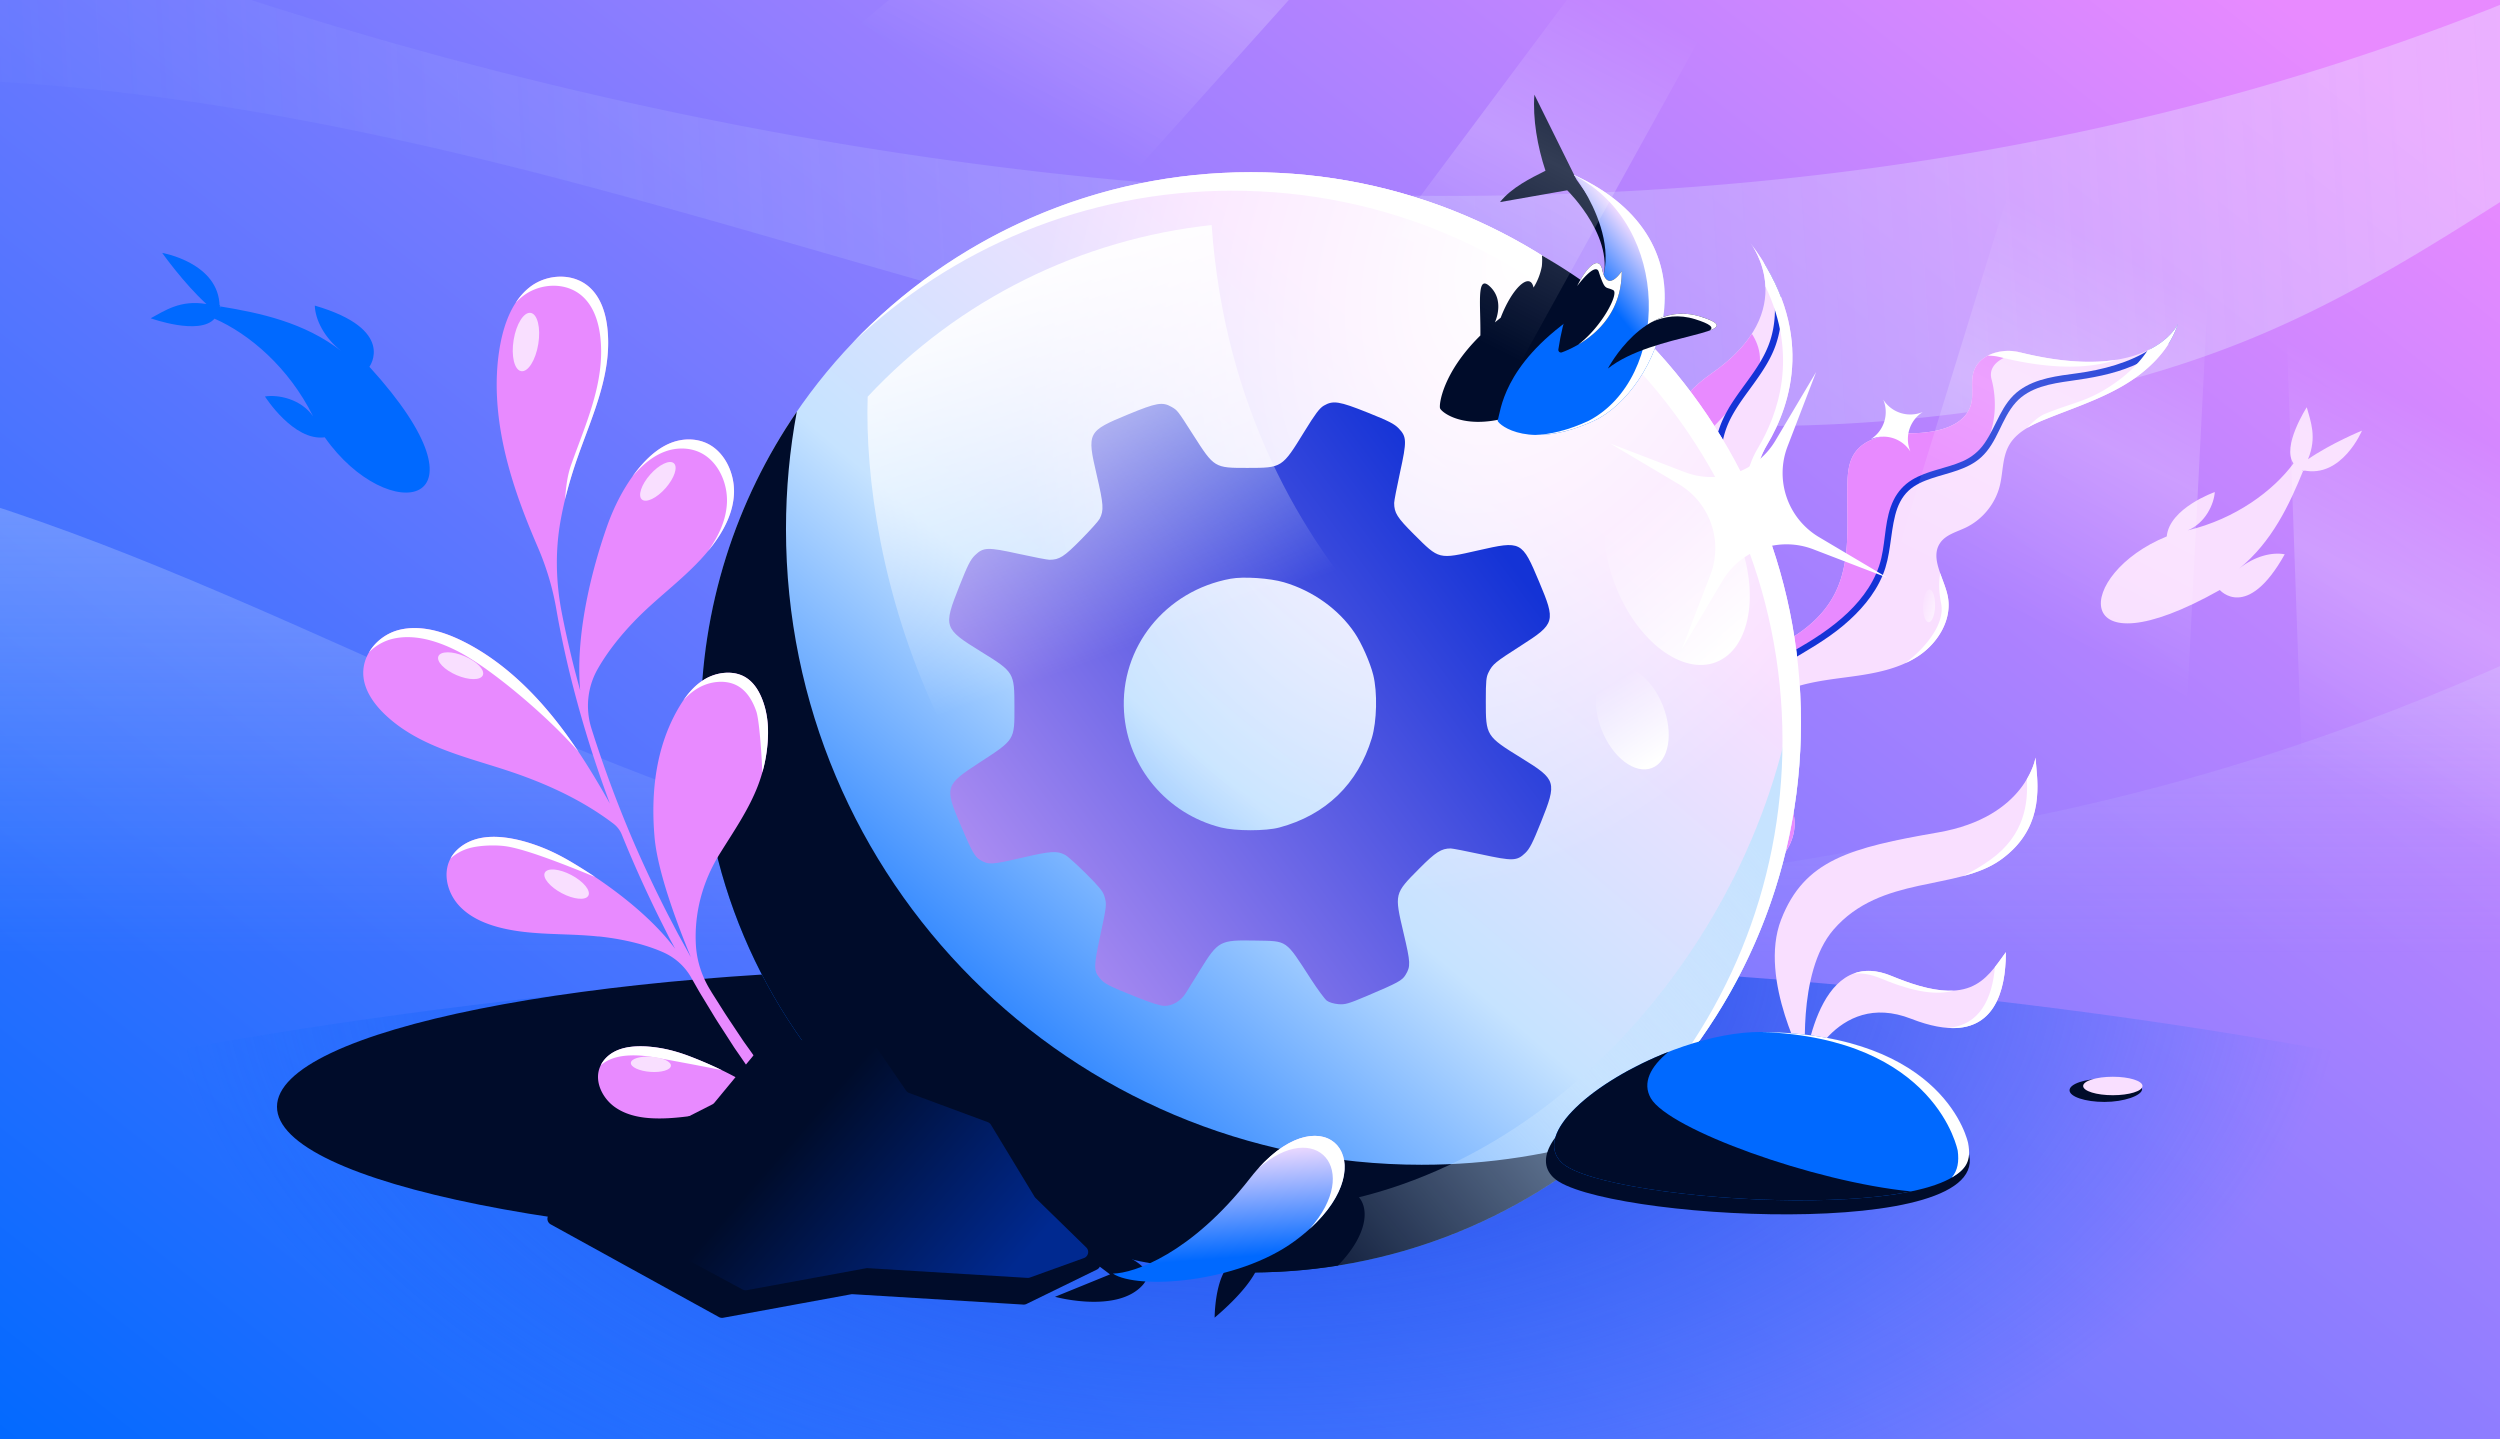 <?xml version="1.0" encoding="utf-8"?>
<svg xmlns="http://www.w3.org/2000/svg" fill="none" height="608" width="1056">
  <rect width="100%" height="100%" fill="#808080" stroke="none"/>
  <g clip-path="url(#a)">
    <path d="M0 0h1056v608H0z" fill="url(#b)"/>
    <path d="M1294.34 136.498c-119.68 94.604-266.9 173.743-435.59 208.328-197.418 40.467-346.849 57.428-536.446 0C194.96 306.254 47.83 213.759-84.684 193.521v589.294H1294.34z" fill="url(#c)" opacity=".5"/>
    <path clip-rule="evenodd" d="M1059.2 83.344A9472 9472 0 0 0 1240.58-35H1138.2C613.743 229.926 10.662-35 10.662-35H-125v72.9c122.619-14.856 247.994 7.78 365.049 38.63 36.25 9.555 72.162 19.923 108.069 30.29 80.039 23.109 160.051 46.21 243.717 60.267 121.199 20.363 254.635 20.006 362.577-25.527 38-16.035 71.618-37.106 104.788-58.216" fill="url(#d)" fill-rule="evenodd" opacity=".4"/>
    <ellipse cx="528.5" cy="713.5" fill="url(#e)" rx="938.5" ry="308.5"/>
    <path d="M718 440.778C702.138 484.473 570.238 526 408.981 526 247.725 526 117 499.809 117 467.5s130.725-58.499 291.981-58.499c161.257 0 309.019-.531 309.019 31.777" fill="#000c2a"/>
    <path d="M739.488 102.822s21.969 28.184-16.476 54.886c-30.868 21.44-19.616 50.087-13.971 60.551 4.266 7.912 5.765 17.079 3.851 25.849-4.574 21.016-24.326 37.424-32.241 45.324-3.238 3.241-6.443 6.532-8.294 10.722-3.745 8.473-10.341 26.259 4.896 39.558 31.475 27.479 18.254 59.198 18.254 59.198l8.108 3.822s20.988-45.023-9.17-71.042c-30.159-26.02 12.175-52.779 12.175-52.779 38.012-22.059 41.55-45.035 36.2-61.987-3.075-9.74-1.61-20.318 3.622-29.086 10.315-17.267 20.445-48.507-6.95-85.025z" fill="#f9dfff"/>
    <path d="m706.8 175.137 7.949 14.15c4.871-4.6 16.664-16.445 24.866-27.025 6.111-7.881 3.809-15.958.375-21.279-3.508 5.458-8.914 11.124-16.979 16.725-7.89 5.48-13.028 11.431-16.211 17.429" fill="#e88aff"/>
    <path d="M730.19 172.518c-2.947 4.953-5.077 10.337-5.663 16.097-1.01 10.045 1.761 19.903 2.586 29.851.411 4.87.309 9.794-1.025 14.522-1.745 6.2-5.561 11.604-9.515 16.603-1.011 1.279-2.045 2.535-3.074 3.806-1.15 1.406.987 3.24 2.137 1.834 4.211-5.138 8.489-10.393 11.277-16.474 2.343-5.09 3.272-10.519 3.212-16.086-.107-10.175-3.159-20.085-3.032-30.275.07-5.506 1.425-10.733 3.928-15.635 2.842-5.546 6.729-10.453 10.333-15.503 3.471-4.865 6.791-9.936 8.749-15.627 1.662-4.846 2.466-9.914 2.435-15.037a48 48 0 0 0-.333-5.276c-1.857-4.783-4.299-9.717-7.439-14.754 2.786 5.357 4.436 11.322 4.85 17.339a43.1 43.1 0 0 1-1.443 14.496c-1.485 5.359-4.255 10.226-7.39 14.784-3.524 5.123-7.436 9.983-10.625 15.332z" fill="#1433d6"/>
    <path d="M745.704 120.965c-.474-10.773-6.218-18.142-6.218-18.142l.004-.01c27.395 36.518 17.265 67.758 6.95 85.025-5.232 8.768-6.697 19.347-3.622 29.087 5.35 16.951 1.812 39.927-36.2 61.986 0 0-42.334 26.759-12.175 52.779 30.158 26.02 9.17 71.042 9.17 71.042l-2.774-1.307c3.991-10.325 15.228-46.088-10.363-68.167-30.159-26.02 12.175-52.78 12.175-52.78 38.012-22.058 41.55-45.035 36.2-61.986-3.075-9.74-1.61-20.318 3.622-29.086 8.715-14.588 17.297-39.15 3.231-68.441" fill="#fff"/>
    <path d="M663.552 390.894c7.036-10.646 20.903-14.425 33.647-15.101s25.811.868 38.079-2.654c12.267-3.522 23.88-14.294 22.691-27.003-.776-8.185-6.481-14.892-11.055-21.729-4.575-6.837-8.227-15.699-4.589-23.075 2.146-4.343 6.456-7.232 10.886-9.2 9.07-4.026 19.136-5.009 28.974-6.359 9.832-1.342 19.924-3.229 28.197-8.722 8.266-5.486 14.296-15.467 12.345-25.197-1.553-7.743-7.671-16.087-3.167-22.582 2.395-3.449 6.882-4.564 10.678-6.37 7.076-3.366 12.521-9.99 14.44-17.586 1.444-5.703 1.039-11.964 3.882-17.114 3.088-5.6 9.299-8.61 15.219-11.022 11.058-4.504 22.535-8.186 32.858-14.184 10.324-5.999 19.638-14.785 23.308-26.146 0 0-11.626 25.711-66.986 11.916-6.859-1.712-15.701.522-18.761 6.897-2.197 4.595-.317 10.159-1.629 15.088-2.465 9.24-14.156 11.922-23.711 12.223s-20.933.885-25.871 9.066c-2.158 3.582-2.536 7.946-2.645 12.134-.423 15.707 1.842 32.346-5.218 46.381-7.7 15.331-24.618 23.587-40.949 28.85-4.622 1.497-9.502 2.95-12.929 6.397-6.405 6.443-5.325 17.06-2.797 25.776 2.522 8.723 6.056 17.995 3.138 26.597-2.365 6.949-8.594 11.931-15.177 15.19s-13.757 5.187-20.36 8.39a58.5 58.5 0 0 0-20.066 16.005l-6.181 9.92 3.769 3.19z" fill="#f9dfff"/>
    <path d="m663.562 390.869-.017.026.02-.023zm81.164-70.033a48 48 0 0 0 2.181 3.572 202 202 0 0 0 2.402 3.485c3.97 5.676 8.009 11.451 8.653 18.245 1.189 12.708-10.424 23.481-22.691 27.003-8.53 2.448-17.447 2.448-26.373 2.448-3.91 0-7.823 0-11.705.206-12.734.675-26.589 4.448-33.631 15.074l-3.766-3.187 6.181-9.92a58.5 58.5 0 0 1 20.067-16.005c3.232-1.568 6.601-2.83 9.97-4.093 3.514-1.316 7.029-2.633 10.389-4.297 6.583-3.259 12.812-8.241 15.177-15.191 2.57-7.575.136-15.669-2.203-23.45a292 292 0 0 1-.934-3.147c-2.529-8.715-3.609-19.332 2.796-25.775 3.259-3.278 7.832-4.753 12.247-6.177l.683-.22c16.331-5.263 33.248-13.519 40.949-28.851 5.481-10.897 5.341-23.364 5.202-35.745-.04-3.565-.08-7.123.015-10.635.109-4.189.487-8.552 2.646-12.134 4.937-8.181 16.315-8.765 25.871-9.067s21.245-2.982 23.71-12.223c.577-2.165.537-4.452.498-6.727-.051-2.903-.101-5.784 1.132-8.36 3.06-6.376 11.902-8.609 18.761-6.898l.612.152c-7.155 1.3-14.068 4.823-12.333 11.306 3.764 14.058-.174 31.149-11.461 35.667-2.242.898-4.733 1.654-7.306 2.436-10.385 3.155-22.119 6.72-24.279 21.592l-.217 1.497c-2.561 17.711-4.244 29.349-20.638 41.155-3.462 2.493-7.435 5.067-11.529 7.72-15.837 10.262-33.485 21.697-30.349 34.13 1.498 5.942 5.177 11.632 9.273 16.414" fill="#e88aff"/>
    <path d="M733.774 298.881c-.42 1.765-2.285 12.973 13.072 25.161-23.133-28.468.435-39.725 8.158-44.315 8.144-4.851 16.356-9.416 23.645-15.54 6.936-5.833 13.133-12.854 16.638-21.309 3.366-8.116 3.109-16.868 5.244-25.274.978-3.883 2.696-7.61 5.679-10.373 2.746-2.547 6.279-4.026 9.78-5.197 7.157-2.384 15.092-3.641 20.862-8.89 6.946-6.321 8.459-16.259 14.617-23.14 5.799-6.486 14.935-7.974 23.12-9.113 8.939-1.239 17.745-2.764 26.124-6.29 5.61-2.364 11.01-5.525 15.49-9.678 1.557-2.521 2.838-5.208 3.749-8.06 0 0-2.61 5.763-11.232 10.37-9.138 6.009-20.652 8.974-31.217 10.42-8.33 1.137-17.367 2.079-24.396 7.134-7.743 5.566-9.682 15.024-14.875 22.493-2.35 3.379-5.42 5.881-9.177 7.545-3.534 1.559-7.291 2.527-10.98 3.619-3.632 1.073-7.261 2.283-10.504 4.276-3.326 2.043-5.961 4.967-7.69 8.469-3.758 7.596-3.321 16.42-5.205 24.529-2.103 9.051-7.558 16.781-14.19 23.112-6.855 6.545-14.937 11.623-23.124 16.303-7.931 4.534-16.539 9.489-21.199 17.691-1.085 1.9-1.844 3.955-2.351 6.076z" fill="#1433d6"/>
    <path d="M839.632 150.248c1.7-.028 3.39.156 4.974.552 23.596 5.88 39.247 4.582 49.439 1.158-9.843 1.599-23.175 1.271-41.086-3.193-4.3-1.073-9.381-.595-13.327 1.483m67.527-2.242c-4.654 7.043-11.507 12.743-18.875 17.024-5.155 2.995-9.038 4.298-13.849 5.911-2.993 1.004-6.346 2.128-10.588 3.856-2.287.931-5.076 3.227-7.65 6.017 2.396-1.432 5.016-2.589 7.582-3.634 2.905-1.184 5.838-2.31 8.772-3.437 8.236-3.162 16.475-6.325 24.086-10.748 10.324-5.998 19.638-14.784 23.308-26.145 0 0-2.917 6.45-12.786 11.156m-87.63 94.098c-.667 4.409-.398 8.857.41 12.882 1.785 8.903-7.281 19.258-15.167 25.157a40 40 0 0 0 5.61-3.093c8.266-5.485 14.296-15.466 12.345-25.196-.472-2.355-1.367-4.765-2.256-7.161-.321-.866-.642-1.73-.942-2.589" fill="#fff"/>
    <path d="M814.654 262.831c1.402.036 2.619-3.03 2.717-6.848s-.96-6.941-2.363-6.977c-1.402-.036-2.619 3.029-2.717 6.847s.96 6.942 2.363 6.978" fill="url(#f)"/>
    <path d="M747.72 359.339c2.132.385 4.559-3.166 5.42-7.932s-.17-8.942-2.302-9.327-4.559 3.166-5.42 7.932.169 8.941 2.302 9.327" fill="url(#g)"/>
    <path d="M528.366 537.478c128.332 0 232.366-104.034 232.366-232.367S656.698 72.744 528.366 72.744 296 176.778 296 305.11s104.034 232.367 232.366 232.367" fill="url(#h)"/>
    <path d="M528.366 537.478c128.332 0 232.366-104.034 232.366-232.367S656.698 72.744 528.366 72.744 296 176.778 296 305.11s104.034 232.367 232.366 232.367" fill="url(#i)"/>
    <path clip-rule="evenodd" d="M682.066 479.386C656.343 487.579 628.938 492 600.5 492 452.212 492 332 371.788 332 223.5c0-16.952 1.571-33.537 4.575-49.617C310.977 211.224 296 256.418 296 305.111c0 128.333 104.034 232.367 232.366 232.367 58.931 0 112.737-21.937 153.7-58.092" fill="#000c2a" fill-rule="evenodd"/>
    <path d="M296.16 312.592c3.98 124.901 106.352 224.885 232.207 224.885s228.226-99.984 232.207-224.885c-.239-8.756-.796-17.354-1.911-25.792-15.204 113.597-112.561 224.545-230.296 224.545S313.355 400.397 298.15 286.8c-1.114 8.438-1.751 17.115-1.99 25.792" fill="url(#j)"/>
    <path d="M360.203 144.753c41.702-39.776 98.177-64.2 160.356-64.2 128.333 0 232.366 104.035 232.366 232.368 0 62.18-24.423 118.656-64.2 160.358 44.366-42.318 72.01-102.015 72.01-168.168 0-128.332-104.034-232.367-232.366-232.367-66.152 0-125.848 27.644-168.166 72.009" fill="#fff"/>
    <path d="M724.95 279.658c14.329-5.652 18.468-29.135 9.234-52.46-9.154-23.403-28.26-37.732-42.509-32.08s-18.468 29.135-9.234 52.459c9.155 23.404 28.26 37.733 42.509 32.081" fill="url(#k)"/>
    <path clip-rule="evenodd" d="M559.212 171.331c-1.835 1.065-3.59 3.399-8.215 10.917-9.483 15.415-9.425 15.378-24.041 15.398-13.978.019-14.068-.036-22.886-13.843-6.735-10.546-6.695-10.493-9.279-11.967-3.797-2.163-6.328-1.72-18.22 3.192-17.269 7.132-17.507 7.588-13.329 25.559 2.921 12.563 3.085 15.003 1.243 18.572-.472.916-4.037 4.886-7.922 8.823-7.131 7.226-9.072 8.462-13.305 8.47-.845.002-6.647-1.119-12.892-2.489-13.237-2.907-14.96-2.854-18.521.562-1.912 1.836-3.113 4.211-6.659 13.177-6.804 17.201-6.607 17.791 9.192 27.551 14.014 8.657 14.099 8.798 14.119 23.308.019 14.189.289 13.764-15.11 23.78-14.109 9.177-14.422 10.194-7.869 25.61 5.028 11.831 6.185 13.907 8.529 15.316 3.488 2.096 4.781 2.029 17.384-.903 12.541-2.917 14.97-3.078 18.539-1.229.917.476 4.835 4.001 8.708 7.834 5.427 5.373 7.214 7.552 7.793 9.506 1.061 3.576 1.033 3.847-1.765 16.914-2.751 12.851-2.766 14.698-.146 17.817 1.969 2.346 3.809 3.292 15.493 7.967 6.08 2.433 10.181 3.725 11.828 3.725 3.466 0 6.963-2.127 9.059-5.509l5.931-9.579c7.713-12.457 8.346-12.795 23.43-12.512 13.745.257 12.514-.598 23.451 16.311 2.811 4.346 5.834 8.438 6.717 9.092.926.687 2.972 1.304 4.839 1.459 2.896.241 4.187-.135 12.333-3.585 12.739-5.397 14.634-6.43 16.035-8.741 2.225-3.672 2.161-5.072-.812-17.734-3.92-16.696-3.956-16.55 6.639-27.218 6.919-6.966 9.307-8.493 13.276-8.493.726 0 6.501 1.119 12.833 2.487 13.407 2.895 15.113 2.844 18.65-.556 1.891-1.819 3.14-4.272 6.66-13.074 6.815-17.05 6.565-17.874-8.239-27.022-14.99-9.263-15.082-9.409-15.082-24.038 0-8.684.151-10.194 1.23-12.313 1.706-3.352 2.663-4.134 13.688-11.192 14.437-9.242 14.681-10.112 7.581-26.988-7.251-17.233-7.473-17.348-25.685-13.214-16.884 3.832-16.415 3.949-27.15-6.759-7.125-7.107-8.363-9.073-8.372-13.281-.002-.847 1.117-6.661 2.484-12.921 2.9-13.266 2.848-14.994-.561-18.556-1.82-1.901-4.246-3.138-13.088-6.674-12.074-4.829-14.599-5.233-18.516-2.957m-39.353 73.118c-27.647 5.042-46.858 29.046-45.066 56.311 1.531 23.306 18.125 43.061 40.974 48.778 6.147 1.538 18.853 1.546 24.579.015 19.646-5.253 33.261-18.408 39.106-37.784 2.14-7.096 2.419-19.383.605-26.663-1.306-5.247-4.839-13.262-7.781-17.657-6.689-9.994-17.676-17.889-29.904-21.488-5.977-1.759-17.073-2.504-22.513-1.512" fill="url(#l)" fill-rule="evenodd"/>
    <path d="M697.797 324.397c7.165-2.786 9.235-14.568 4.617-26.27s-14.09-18.866-21.254-16.08-9.234 14.568-4.617 26.27 14.09 18.866 21.254 16.08" fill="url(#m)"/>
    <path d="M511.868 95.055c-54.969 5.915-106.885 31.266-145.36 72.509-2.221 67.922 27.737 201.419 156.037 263.595l121.624-117.537S522.691 250.329 511.796 95.02z" fill="url(#n)"/>
    <path d="m711.6 199.408-15.711-6.033-15.712-6.034 14.469 8.586 14.469 8.586a31.42 31.42 0 0 1 13.681 16.738 31.44 31.44 0 0 1-.343 21.615l-6.034 15.71-6.034 15.71 8.587-14.468 8.587-14.467a31.43 31.43 0 0 1 16.74-13.679 31.46 31.46 0 0 1 21.618.344l15.712 6.033 15.712 6.033-14.469-8.586-14.47-8.586a31.43 31.43 0 0 1-13.68-16.737 31.45 31.45 0 0 1 .343-21.616l6.034-15.71 6.034-15.709-8.587 14.467-8.587 14.467a31.43 31.43 0 0 1-16.74 13.679 31.45 31.45 0 0 1-21.619-.343m83.877-30.623a13.6 13.6 0 0 1 .442 9.309 13.55 13.55 0 0 1-5.678 7.399 13.6 13.6 0 0 1 9.309-.441 13.56 13.56 0 0 1 7.401 5.678 13.6 13.6 0 0 1-.442-9.308 13.55 13.55 0 0 1 5.677-7.399 13.6 13.6 0 0 1-9.309.44 13.55 13.55 0 0 1-7.4-5.678" fill="#fff"/>
    <path clip-rule="evenodd" d="M675.589 123.962a55.3 55.3 0 0 1-1.426 11.172c2.64-.274 5.435-.043 8.366.865 11.083 3.435 5.449 5.079-4.868 8.09-2.232.651-4.684 1.366-7.232 2.178-5.431 12.236-14.4 22.066-23.297 26.19-25.698 11.914-38.224 1.872-38.854 0-.51-1.518 1.039-14.999 17.035-30.747.041-2.899-.028-5.826-.093-8.558-.22-9.231-.386-16.22 3.955-12.284 6.13 5.557 2.989 13.677 2.26 15.325q1.185-.982 2.449-1.968c4.877-12.75 12.185-19.184 13.775-13.168q.056.21.114.406a26.2 26.2 0 0 0 3.495-8.981 24 24 0 0 0 .065-4.574 233 233 0 0 1 24.256 16.054" fill="#000c2a" fill-rule="evenodd"/>
    <path d="M656.719 139.988c-1.389 5.806-6.823 13.893-6.823 13.893 1.999-14.775-2.589-36.798 4.597-30.283 7.187 6.516 2.226 16.39 2.226 16.39m9.161-64.163L648.133 40c-.771 10.057 1.285 21.969 4.68 32.118-6.423 3.23-14.352 7.12-19.215 13.25l28.392-4.992s22.655 22.024 13.764 41.295c.643 24.005 13.802-12.315 13.802-12.315z" fill="#000c2a"/>
    <path d="M664.78 73.843s30.245 38.78 0 59.83c-30.246 21.051-30.775 40.077-32.21 44.048.661 1.963 13.802 12.498 40.762 0 26.961-12.499 54.564-74.954-8.552-103.878" fill="url(#o)"/>
    <path d="M648.395 183.722c6.015-.174 13.566-1.764 22.706-6.001 34.216-18.005 35.392-82.269-6.139-103.638-.118-.158-.182-.24-.182-.24 63.116 28.924 35.513 91.379 8.552 103.878-10.307 4.778-18.595 6.19-24.937 6.001" fill="#fff"/>
    <path d="M659.731 148.839c-.815.3-1.605-.38-1.478-1.24 3.909-26.494 16.48-43.523 18.549-33.622 2.115 10.124 8.242.523 8.242.523 0 23.253-19.347 32.149-25.313 34.339" fill="#000c2a"/>
    <path d="M666.18 120.841c4.249-5.575 8.168-8.913 9.108-6.093 2.15 6.453 2.643 6.602 4.292 7.101a10.6 10.6 0 0 1 1.845.709c2.586 1.293-4.825 15.524-14.763 22.996 7.911-4.612 18.38-13.949 18.38-31.054 0 0-6.126 9.601-8.242-.524-1.214-5.81-6.045-2.345-10.62 6.865" fill="#fff"/>
    <path d="M718.243 133.714c23.757 7.412-19.927 6.669-39.065 21.96 0 0 15.309-29.372 39.065-21.96" fill="#000c2a"/>
    <path d="M722.257 139.57c4.351-1.645 4.354-3.244-4.017-5.856-7.805-2.435-14.698-.9-20.435 2.259 5.264-2.368 11.386-3.27 18.203-1.143 6.488 2.024 7.946 3.44 6.249 4.74" fill="#fff"/>
    <path clip-rule="evenodd" d="M565.148 534.583a234 234 0 0 1-39.82 2.876c2.447-12.341 8.815-15.22 10.317-15.899.181-.082.291-.132.315-.163 28.387-36.385 56.853-15.377 29.188 13.186" fill="#000c2a" fill-rule="evenodd"/>
    <path d="M531.42 535.004c-1.953 4.688-6.842 11.768-18.361 21.575 0 0 0-13.439 4.77-20.613a18.34 18.34 0 0 1 7.988-6.395 4.19 4.19 0 0 1 4.648.811 4.2 4.2 0 0 1 .955 4.622m-11.196-21.861c-4.486 2.397-12.737 4.792-27.861 5.114 0 0 8.494-10.422 16.718-12.974a18.3 18.3 0 0 1 10.23.1 4.195 4.195 0 0 1 2.651 5.999 4.2 4.2 0 0 1-1.738 1.761m-37.48 29.584c-10.817 12.256-37.111 5.043-37.111 5.043l23.251-9.469-20.717-15.62s45.394 7.791 34.577 20.046" fill="#000c2a"/>
    <path d="M528.063 497.645c-24.915 31.935-49.029 40.19-57.972 40.326 10.237 6.847 52.38 4.183 76.772-13.733 42.757-31.406 12.343-66.512-18.8-26.593" fill="url(#p)"/>
    <path d="M553.161 519.134c31.909-28.726 6.49-57-21.708-25.543 24.414-21.657 44.134.424 21.708 25.543" fill="#fff"/>
    <path d="M252.766 395.584c-13.433-1.453-27.198-.382-40.357-3.473-6.835-1.595-13.667-4.368-18.442-9.515s-6.997-13.09-3.942-19.425c2.049-4.208 6.158-7.178 10.612-8.569s9.279-1.345 13.895-.657c4.22.623 8.347 1.783 12.364 3.237 4.778 1.725 9.348 3.954 13.732 6.518 10.212 5.985 31.538 19.735 44.53 37.009l-2.45-4.561-4.309-8.572c-5.66-11.473-10.912-23.104-15.711-34.954a11 11 0 0 0-3.636-4.754c-13.575-10.296-29.258-17.305-45.161-22.522-17.909-5.862-37.233-10.178-51.256-23.513-4.446-4.25-8.363-9.637-9.084-15.664-1.149-9.562 6.34-17.997 15.226-20.145s18.552.707 27.117 5.023c15.47 7.787 28.637 20.185 39.508 34.098 8.398 10.725 15.519 22.395 22.213 34.281a512 512 0 0 1-7.86-22.731 485 485 0 0 1-10.143-36.685c-1.733-7.512-3.301-15.027-4.609-22.616-1.549-9.051-4.21-17.898-7.866-26.344-4.81-11.164-9.211-22.484-12.36-34.144-4.611-16.949-6.583-34.737-3.444-51.518 1.751-9.272 5.334-18.552 12.497-24.134 7.162-5.583 18.559-6.275 25.569.461 4.447 4.25 6.426 10.567 7.125 16.626 2.227 19.028-6.118 36.68-12.305 54.156-3.194 9.017-5.838 18.344-7.513 27.876-2.182 12.444-1.897 25.203.432 37.615 1.372 7.195 2.989 14.372 4.737 21.525a486 486 0 0 0 3.2 12.088c-2.342-25.933 6.479-55.334 11.07-68.521 1.879-5.436 4.203-10.68 7.024-15.604 2.39-4.134 5.095-8.051 8.283-11.564 3.485-3.842 7.574-7.219 12.42-9.01s10.561-1.825 15.374.687c7.237 3.794 11.127 12.771 10.784 20.91-.348 8.112-4.211 15.417-8.896 21.668-9.051 12.006-21.648 20.501-32.151 31.157-8.006 8.147-13.216 15.425-16.587 21.38-4.3 7.605-5.182 16.69-2.56 25.024a456 456 0 0 0 2.642 8.139c4.004 11.996 8.471 23.825 13.352 35.523 4.902 11.667 10.293 23.162 16.057 34.452l4.389 8.421 4.593 8.329c.297.575.62 1.146.944 1.716-6.159-14.941-14.088-36.401-15.321-50.601-1.67-18.829.48-38.468 10.426-55.154 2.747-4.582 6.199-9.047 11.081-11.831 4.883-2.783 11.467-3.606 16.393-.922 4.257 2.313 6.635 6.777 8.042 10.872 1.518 4.403 2.062 9.012 1.972 13.6a64.2 64.2 0 0 1-4.275 21.643c-3.816 9.951-10.041 19.003-15.777 28.184-.065.095-.104.184-.169.278-7.503 11.941-10.995 25.447-10.24 38.832.409 7.015 2.713 13.765 6.504 19.667l.015.08 5.088 8.047c1.694 2.673 3.484 5.274 5.232 7.938l2.64 3.951c.871 1.318 1.817 2.596 2.737 3.878l5.499 7.753c14.991 20.412 28.79 40.274 21.193 35.29 0 0-20.004-15.798-32.723-16.342-1.515-.051-2.909-.042-4.174.08-10.321 1.042-20.536 3.407-30.999 2.778-5.424-.32-11.076-1.584-15.611-4.969-4.539-3.411-7.659-9.383-6.51-14.767.766-3.59 3.3-6.49 6.407-8.209s6.719-2.326 10.343-2.415c3.297-.084 6.618.266 9.899.842 3.908.707 7.756 1.836 11.519 3.254 7.648 2.897 22.635 9.239 34.947 18.618a417 417 0 0 1-8.274-11.241l-5.448-7.926c-.898-1.313-1.849-2.617-2.698-3.967l-2.602-4.041c-1.725-2.695-3.499-5.353-5.177-8.085l-4.979-8.203c-1.704-2.727-3.206-5.545-4.836-8.312l-.009-.053a25.37 25.37 0 0 0-11.56-10.502c-5.936-2.663-14.821-5.442-27.585-6.826z" fill="#e88aff"/>
    <path d="M190.276 362.681c2.121-3.949 6.082-6.743 10.361-8.079 4.453-1.391 9.28-1.344 13.895-.657 4.22.623 8.347 1.783 12.364 3.237 4.778 1.725 9.348 3.954 13.732 6.518a212 212 0 0 1 10.733 6.739c-9.315-3.807-28.35-11.585-37.529-12.952-4.616-.687-11.708-.445-16.162.946-2.724.851-5.32 2.293-7.394 4.248m114.579 89.342c-10.392-2.128-25.634-4.892-28.336-5.381-3.281-.576-6.602-.926-9.899-.842-3.624.089-7.237.696-10.343 2.415-.904.5-1.759 1.1-2.536 1.787 1.184-2.394 3.183-4.335 5.502-5.618 3.107-1.718 6.719-2.326 10.344-2.415 3.297-.084 6.618.266 9.899.842 3.907.708 7.755 1.837 11.519 3.255 3.437 1.302 8.357 3.3 13.85 5.957m17.143-125.719c-.267-7.585-1.279-22.172-2.53-25.801-1.408-4.094-3.786-8.559-8.042-10.872-4.926-2.684-11.51-1.861-16.393.923-2.461 1.403-4.558 3.232-6.385 5.289 2.448-3.583 5.441-6.891 9.352-9.12 4.883-2.783 11.466-3.606 16.392-.923 4.257 2.314 6.635 6.778 8.042 10.873 1.519 4.403 2.062 9.011 1.972 13.599a64 64 0 0 1-2.408 16.032m-22.979-93.467c4.294-5.988 7.718-12.892 8.045-20.507.343-8.138-3.547-17.116-10.785-20.909-4.812-2.513-10.528-2.479-15.373-.688-4.846 1.792-8.935 5.169-12.42 9.01a55 55 0 0 0-1.355 1.551 59 59 0 0 1 4.322-5.382c3.484-3.841 7.573-7.218 12.419-9.009s10.561-1.826 15.374.687c7.237 3.793 11.127 12.771 10.784 20.909-.348 8.112-4.21 15.417-8.896 21.668a71 71 0 0 1-2.115 2.67M238.7 210.866c1.515-6.239 3.395-12.372 5.519-18.368.982-2.774 2.019-5.553 3.059-8.341 5.511-14.774 11.12-29.808 9.246-45.816-.699-6.058-2.678-12.376-7.124-16.625-7.011-6.736-18.408-6.044-25.57-.462-2.376 1.852-4.358 4.111-6.01 6.641a25 25 0 0 1 3.043-2.81c7.162-5.583 18.56-6.275 25.57.462 4.447 4.249 6.426 10.566 7.125 16.625 1.873 16.007-3.735 31.041-9.247 45.816a540 540 0 0 0-3.059 8.341c-1.668 4.711-2.193 9.591-2.552 14.537m5.639 106.679c-12.123-14.126-36.997-35.411-51.411-42.667-8.565-4.316-18.231-7.171-27.117-5.023-3.732.902-7.217 2.913-9.92 5.65 2.767-4.67 7.577-8.197 12.886-9.481 8.887-2.148 18.552.707 27.118 5.023 15.469 7.787 28.636 20.185 39.507 34.098 3.143 4.014 6.107 8.16 8.937 12.4" fill="#fff"/>
    <path d="M227.371 145.315c1.104-6.796-.333-12.684-3.21-13.151s-6.105 4.663-7.209 11.459.333 12.685 3.21 13.152 6.105-4.663 7.209-11.46m53.762 60.877c3.73-4.225 5.298-8.934 3.503-10.519-1.795-1.584-6.273.556-10.003 4.781-3.73 4.226-5.299 8.935-3.504 10.52s6.274-.556 10.004-4.782m-77.183 79.019c.942-2.201-2.494-5.783-7.676-8.002-5.181-2.218-10.145-2.232-11.087-.031s2.494 5.783 7.675 8.002c5.181 2.218 10.145 2.232 11.088.031m44.57 93.099c1.12-2.117-2.087-6.008-7.162-8.691s-10.095-3.142-11.214-1.026c-1.119 2.117 2.087 6.008 7.161 8.691 5.075 2.683 10.096 3.142 11.215 1.026m34.867 71.873c.13-1.765-3.553-3.473-8.224-3.816s-8.565.81-8.694 2.575c-.13 1.764 3.553 3.474 8.225 3.817s8.564-.811 8.693-2.576" fill="#f9dfff"/>
    <path d="M415.892 481.888a2.72 2.72 0 0 0-1.376-1.136l-35.653-13.205a2.7 2.7 0 0 1-1.292-1.007l-12.314-17.927a2.71 2.71 0 0 0-3.576-.82l-36.304 20.698q-.185.106-.385.181l-53.228 20.079a2.71 2.71 0 0 0-1.473 3.736l1.85 3.744a2.71 2.71 0 0 1-1.589 3.777l-37.45 12.227c-2.254.735-2.543 3.805-.467 4.949l71.042 39.145a2.72 2.72 0 0 0 1.797.292l54.028-9.914q.325-.06.654-.04l72.103 4.388c.467.029.934-.064 1.354-.27l29.695-14.506c1.927-.941 2.049-3.64.216-4.752l-27.161-16.472a2.7 2.7 0 0 1-.912-.912z" fill="#000c2a"/>
    <path d="M418.59 475.12a2.7 2.7 0 0 0-1.376-1.137l-33.209-12.315a2.7 2.7 0 0 1-1.292-1.007l-12.07-17.588a2.71 2.71 0 0 0-2.005-1.167L326 438.283a2.7 2.7 0 0 0-2.318.974l-21.939 26.553c-.237.287-.53.522-.862.69l-31.689 16.095a2.71 2.71 0 0 0-1.468 2.136l-1.506 14.509a2.7 2.7 0 0 1-1.044 1.869l-9.983 7.672c-1.557 1.197-1.364 3.601.364 4.534l58.088 31.367c.543.293 1.17.392 1.777.281l50.421-9.258q.325-.06.654-.04l67.472 4.114c.368.023.737-.03 1.084-.155l22.805-8.218c1.882-.679 2.406-3.092.974-4.49l-21.422-20.902a2.7 2.7 0 0 1-.425-.536z" fill="url(#q)"/>
    <path d="M92.75 129.389c.802 1.886-.026-2.048 0 0 17.199 2.784 35.891 6.811 51.51 18.97-7.409-5.768-11.097-13.456-11.295-19.278 34.661 10.098 23.069 25.842 23.069 25.842 54.925 60.304 7.882 67.923-18.859 29.797-13.213 1.772-25.255-17.248-25.255-17.248 5.578-.882 15.154 1.004 20.332 8.383C121.945 155.1 105.198 141 90.619 134.607c-6.398 7.282-26.976-.17-26.976-.17 6.005-3.22 12.593-7.9 23.56-6.006-9.75-8.936-18.696-21.608-18.696-21.608s24.01 4.146 24.243 22.566" fill="#0069ff"/>
    <path d="M972.934 198.669c-1.822.325 1.809.392 0 0-5.93 14.579-13.257 30.221-27.12 41.512 6.577-5.356 14.091-7.048 19.257-6.044-15.902 28.472-27.418 15.082-27.418 15.082-64.202 36.157-61.393-6.8-22.418-22.631 1.113-11.99 20.293-18.745 20.293-18.745-.351 5.089-3.948 13.138-11.493 16.205 20.358-4.876 36.159-16.768 44.736-28.31-5.117-7.106 5.607-23.716 5.607-23.716 1.62 5.938 4.407 12.685.522 21.957 9.84-6.776 22.806-12.088 22.806-12.088s-8.507 20.299-24.772 16.778" fill="#f9dfff"/>
    <path d="M1260.15 760.478 973.307-58.197l-14.712-6.41 25.002 705.736z" fill="url(#r)"/>
    <path d="m908.22 604.716 34.177-673.53-42.116-18.351-187.385 607.932z" fill="url(#s)"/>
    <path d="M702.46-176.211 255.019 322.587 81 247.847 624.913-210z" fill="url(#t)"/>
    <path d="m492.163 424.588 308.532-557.996-29.674-12.929-389.726 522.231z" fill="url(#u)"/>
    <path d="M859.805 320s-3.859 25.135-41.093 31.61-56.592 11.59-66.381 36.878 10.52 61.656 10.52 61.656-4.152-39.193 11.607-57.441c20.02-23.181 52.154-16.348 70.596-29.503 19.786-14.114 15.296-33.929 14.751-43.2" fill="#f9dfff"/>
    <path d="M829.305 370.035c3.696-1.888 7.462-4.044 11.374-6.835 14.634-10.439 15.989-23.996 15.481-34.099 3.042-5.162 3.646-9.101 3.646-9.101.061 1.026.169 2.18.288 3.442.954 10.144 2.559 27.205-15.039 39.758-4.547 3.244-9.926 5.272-15.75 6.835" fill="#fff"/>
    <path d="M761.812 454.125s13.357-36.337 45.448-23.794c32.091 12.542 40.022-7.073 40.022-28.145-8.843 12.281-15.406 23.791-48.227 10.093-32.821-13.697-37.243 41.824-37.243 41.824z" fill="#f9dfff"/>
    <path d="M822.709 434.186c19.311 1.372 24.576-14.83 24.576-32q-.498.693-.988 1.379c-1.213 1.698-2.403 3.363-3.647 4.929-1.146 13.272-6.318 24.627-19.941 25.692m2.502-15.747c-6.292.362-14.595-1.336-26.153-6.16-6.414-2.677-11.744-2.71-16.167-1.031 3.452-.331 7.363.277 11.79 2.125 14.46 6.035 23.823 6.965 30.53 5.066" fill="#fff"/>
    <path d="M888.961 465.457c8.168 0 15.844-2.676 15.844-5.395s-7.676-4.451-15.844-4.451-14.789 2.204-14.789 4.923 6.621 4.923 14.789 4.923" fill="#000c2a"/>
    <path d="M892.46 462.619c6.924 0 12.537-1.746 12.537-3.899s-5.613-3.9-12.537-3.9-12.538 1.746-12.538 3.9 5.613 3.899 12.538 3.899" fill="#f9dfff"/>
    <path d="M830.234 483.392s-6.159-40.23-86.701-41.023c-41.908-.407-105.975 37.855-87.155 55.229s188.079 27.368 174.95-11.471z" fill="#000c2a"/>
    <path d="M830.427 483.54s-8.187-46.839-86.242-47.632c-40.613-.407-102.701 37.861-84.462 55.238s185.813 27.491 170.704-7.628z" fill="#0069ff"/>
    <path d="M704.781 444.298c-7.647 6.221-11.177 13.147-7.487 19.575 7.577 13.199 68.864 35.347 109.946 39.382-44.112 9.122-134.405.384-147.517-12.109-12.794-12.189 13.939-34.659 45.058-46.848" fill="#000c2a"/>
    <path d="M744.148 435.908c73.963 2.642 82.804 50.22 82.804 50.22.547 4.376.087 8.201-2.552 11.293 6.016-3.508 8.379-7.043 6.928-14.575 0 0-9.092-46.145-87.146-46.938z" fill="#fff"/>
  </g>
  <defs>
    <linearGradient gradientUnits="userSpaceOnUse" id="b" x1="0" x2="673" y1="622.5" y2="-228.5">
      <stop stop-color="#0069ff"/>
      <stop offset="1" stop-color="#e88aff"/>
    </linearGradient>
    <linearGradient gradientUnits="userSpaceOnUse" id="c" x1="604.508" x2="604.508" y1="27.712" y2="403.344">
      <stop stop-color="#c6e3ff"/>
      <stop offset=".06" stop-color="#f4f9ff"/>
      <stop offset="1" stop-color="#c6e3ff" stop-opacity="0"/>
    </linearGradient>
    <linearGradient gradientUnits="userSpaceOnUse" id="d" x1="1198.99" x2="-75.675" y1="-35" y2="43.263">
      <stop stop-color="#f4f9ff"/>
      <stop offset="1" stop-color="#c6e3ff" stop-opacity="0"/>
    </linearGradient>
    <linearGradient gradientUnits="userSpaceOnUse" id="f" x1="823.81" x2="811.382" y1="256.307" y2="252.876">
      <stop stop-color="#fff"/>
      <stop offset="1" stop-color="#fff" stop-opacity="0"/>
    </linearGradient>
    <linearGradient gradientUnits="userSpaceOnUse" id="g" x1="761.026" x2="744.593" y1="364.065" y2="343.795">
      <stop stop-color="#fff"/>
      <stop offset="1" stop-color="#fff" stop-opacity="0"/>
    </linearGradient>
    <linearGradient gradientUnits="userSpaceOnUse" id="h" x1="634.566" x2="395.816" y1="187.265" y2="468.407">
      <stop stop-color="#f9dfff"/>
      <stop offset=".496" stop-color="#c6e3ff"/>
      <stop offset="1" stop-color="#0069ff"/>
    </linearGradient>
    <linearGradient gradientUnits="userSpaceOnUse" id="j" x1="743" x2="528.367" y1="357.5" y2="537.477">
      <stop stop-color="#c6e3ff"/>
      <stop offset="1" stop-color="#c6e3ff" stop-opacity="0"/>
    </linearGradient>
    <linearGradient gradientUnits="userSpaceOnUse" id="k" x1="678.938" x2="726.701" y1="222.104" y2="277.827">
      <stop offset=".01" stop-color="#fff" stop-opacity="0"/>
      <stop offset="1" stop-color="#fff"/>
    </linearGradient>
    <linearGradient gradientUnits="userSpaceOnUse" id="l" x1="332" x2="635.5" y1="460" y2="233.5">
      <stop stop-color="#f0b5ff"/>
      <stop offset="1" stop-color="#1433d6"/>
    </linearGradient>
    <linearGradient gradientUnits="userSpaceOnUse" id="m" x1="678.931" x2="698.832" y1="289.769" y2="321.611">
      <stop stop-color="#fff" stop-opacity="0"/>
      <stop offset="1" stop-color="#fff"/>
    </linearGradient>
    <linearGradient gradientUnits="userSpaceOnUse" id="n" x1="571.405" x2="435.581" y1="469.611" y2="100.832">
      <stop offset=".552" stop-color="#fff" stop-opacity="0"/>
      <stop offset=".99" stop-color="#fff"/>
    </linearGradient>
    <linearGradient gradientUnits="userSpaceOnUse" id="o" x1="729.954" x2="707.218" y1="144.313" y2="162.932">
      <stop stop-color="#f9dfff"/>
      <stop offset=".978" stop-color="#0069ff"/>
    </linearGradient>
    <linearGradient gradientUnits="userSpaceOnUse" id="p" x1="533.379" x2="537.009" y1="483.018" y2="531.046">
      <stop stop-color="#f9dfff"/>
      <stop offset=".978" stop-color="#0069ff"/>
    </linearGradient>
    <linearGradient gradientUnits="userSpaceOnUse" id="q" x1="344.5" x2="425" y1="469.5" y2="539.5">
      <stop stop-color="#000c2a"/>
      <stop offset="1" stop-color="#002990"/>
    </linearGradient>
    <linearGradient gradientUnits="userSpaceOnUse" id="r" x1="679.21" x2="608.126" y1="-3.668" y2="135.737">
      <stop stop-color="#fff" stop-opacity="0"/>
      <stop offset=".48" stop-color="#fff" stop-opacity=".2"/>
      <stop offset="1" stop-color="#fff" stop-opacity="0"/>
    </linearGradient>
    <linearGradient gradientUnits="userSpaceOnUse" id="s" x1="679.21" x2="608.126" y1="-3.668" y2="135.737">
      <stop stop-color="#fff" stop-opacity="0"/>
      <stop offset=".48" stop-color="#fff" stop-opacity=".2"/>
      <stop offset="1" stop-color="#fff" stop-opacity="0"/>
    </linearGradient>
    <linearGradient gradientUnits="userSpaceOnUse" id="t" x1="679.21" x2="608.126" y1="-3.668" y2="135.737">
      <stop stop-color="#fff" stop-opacity="0"/>
      <stop offset=".48" stop-color="#fff" stop-opacity=".2"/>
      <stop offset="1" stop-color="#fff" stop-opacity="0"/>
    </linearGradient>
    <linearGradient gradientUnits="userSpaceOnUse" id="u" x1="679.21" x2="608.126" y1="-3.668" y2="135.737">
      <stop stop-color="#fff" stop-opacity="0"/>
      <stop offset=".48" stop-color="#fff" stop-opacity=".2"/>
      <stop offset="1" stop-color="#fff" stop-opacity="0"/>
    </linearGradient>
    <radialGradient cx="0" cy="0" gradientTransform="rotate(90.017 62.102 466.96)scale(268.5 459.223)" gradientUnits="userSpaceOnUse" id="e" r="1">
      <stop stop-color="#1433d6"/>
      <stop offset="1" stop-color="#0069ff" stop-opacity="0"/>
    </radialGradient>
    <radialGradient cx="0" cy="0" gradientTransform="rotate(112.201 285.35 269.76)scale(281.966 195.303)" gradientUnits="userSpaceOnUse" id="i" r="1">
      <stop stop-color="#fff"/>
      <stop offset="1" stop-color="#fff" stop-opacity="0"/>
    </radialGradient>
    <clipPath id="a">
      <path d="M0 0h1056v608H0z" fill="#fff"/>
    </clipPath>
  </defs>
</svg>
